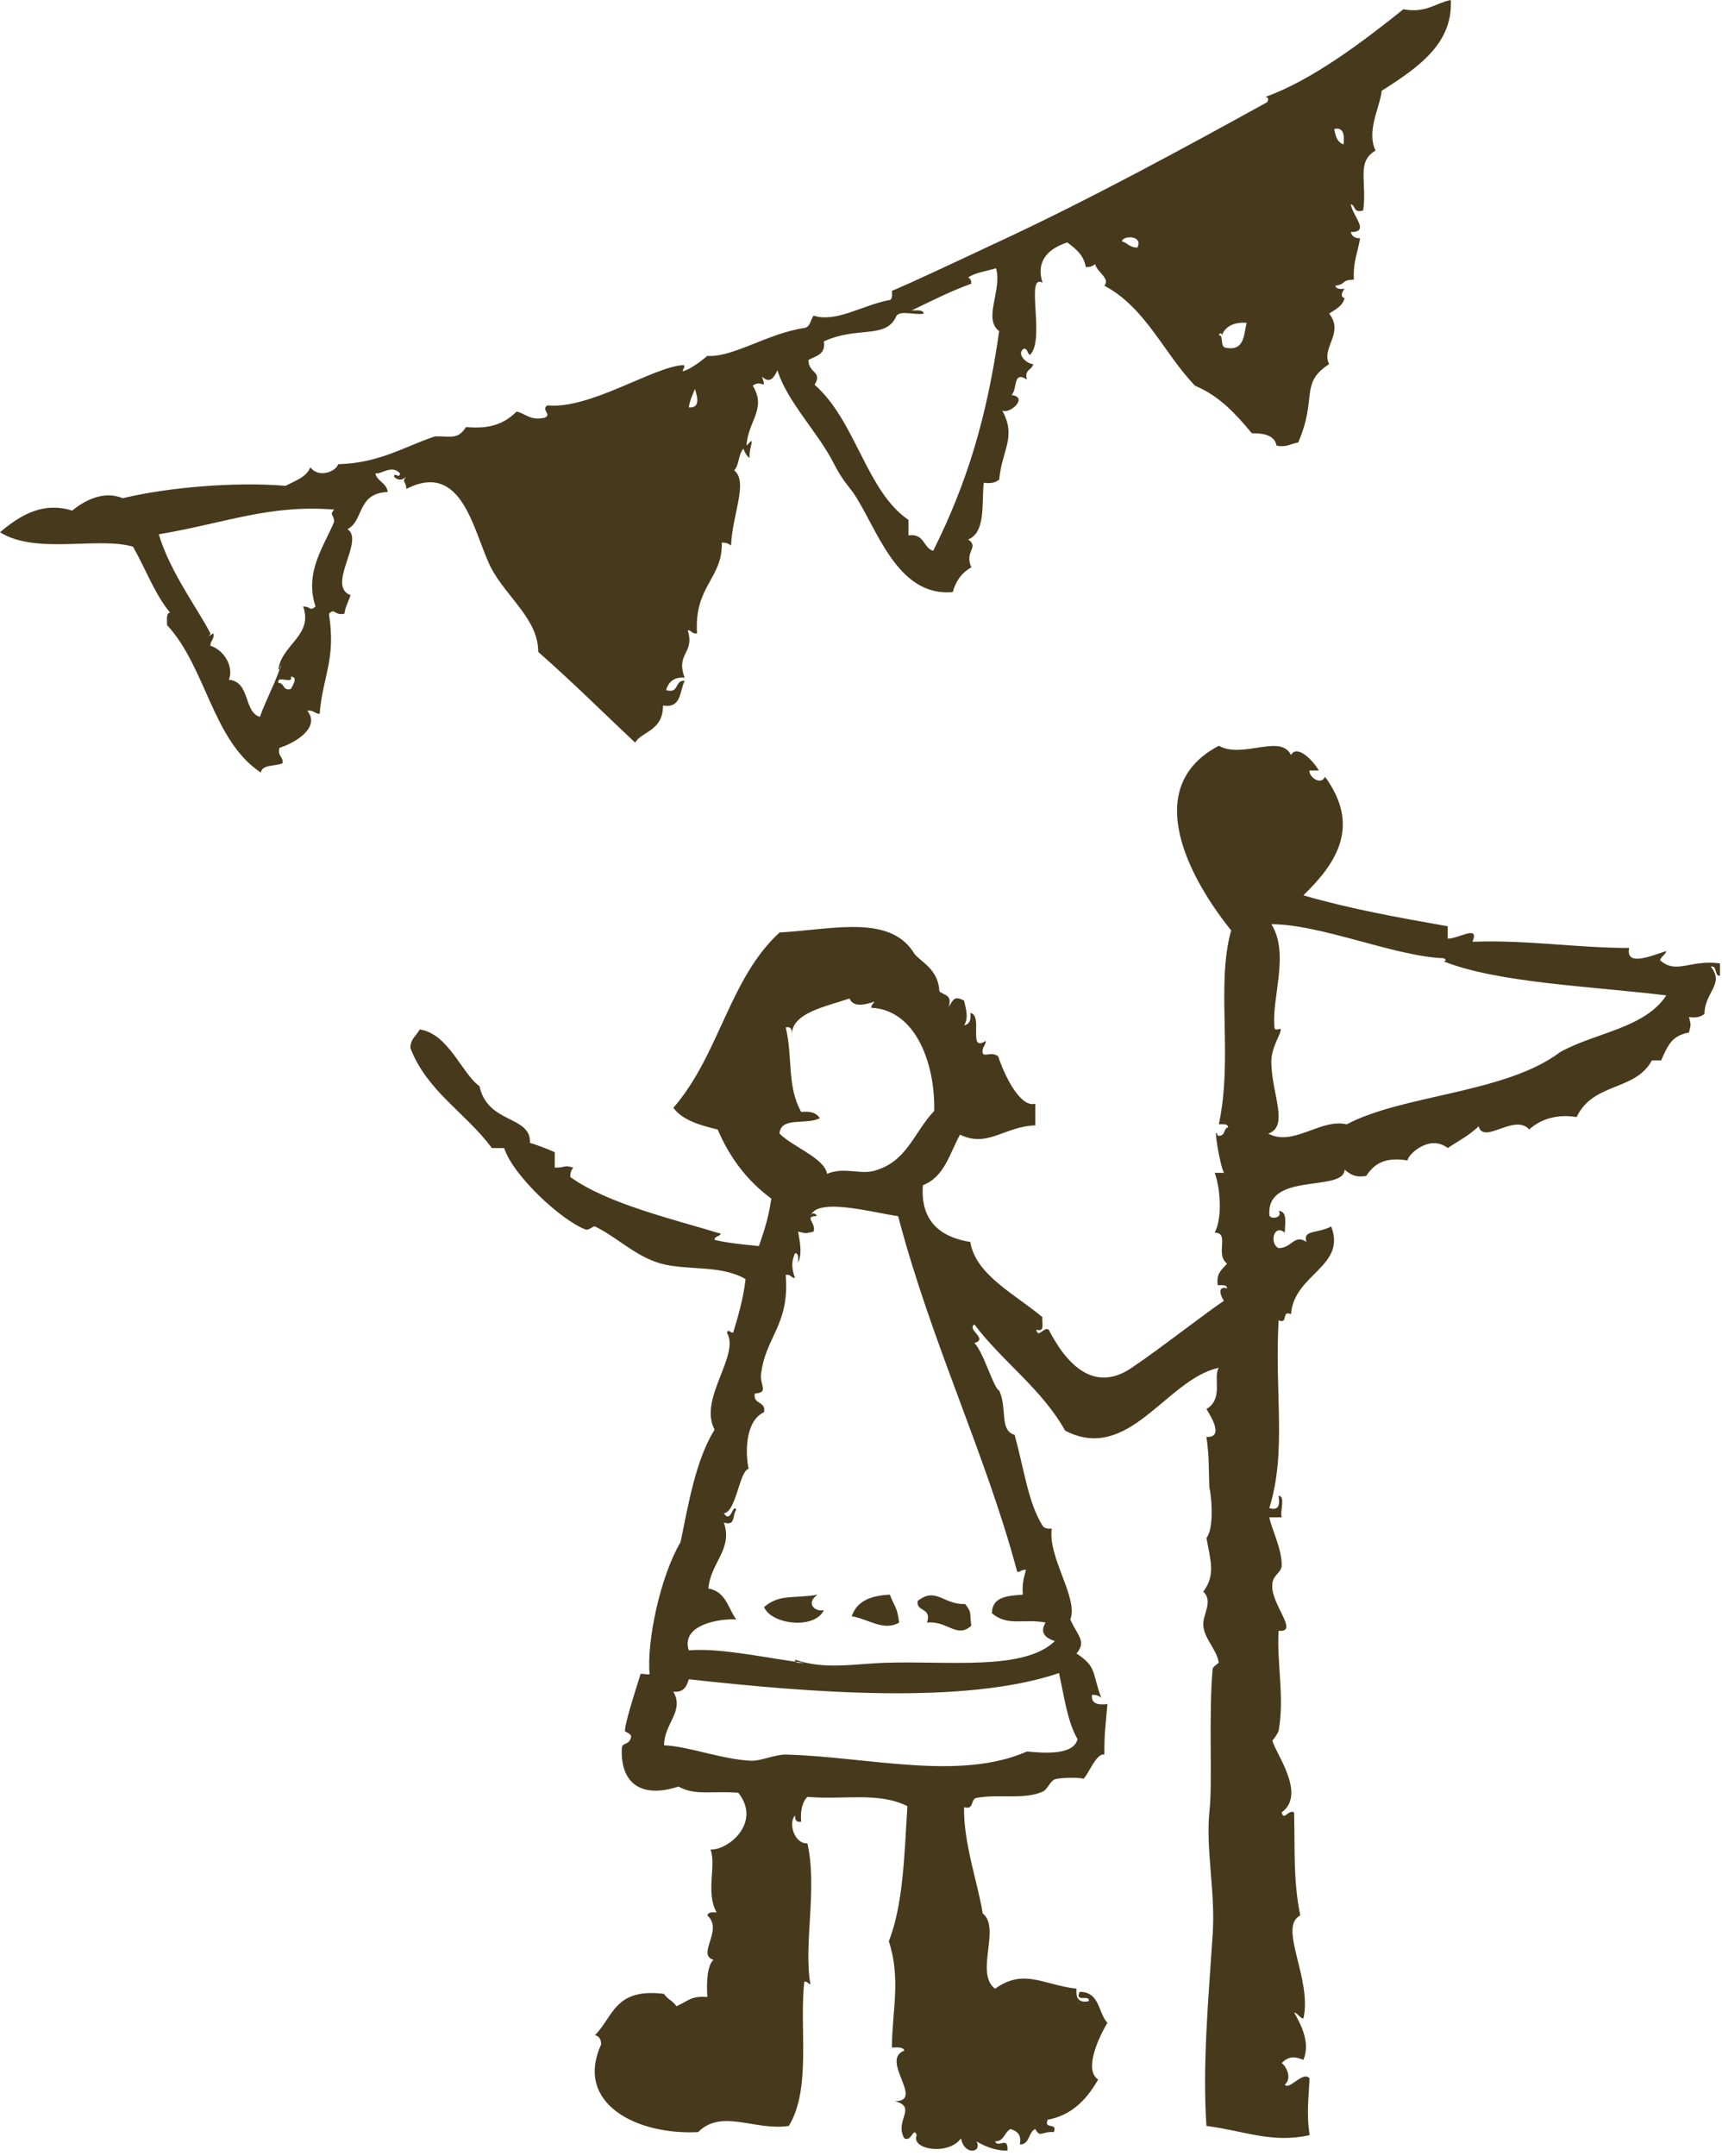 <?xml version="1.0" encoding="utf-8"?>
<!-- Generator: Adobe Illustrator 15.0.2, SVG Export Plug-In  -->
<!DOCTYPE svg PUBLIC "-//W3C//DTD SVG 1.1//EN" "http://www.w3.org/Graphics/SVG/1.1/DTD/svg11.dtd">
<svg version="1.1"
	 xmlns="http://www.w3.org/2000/svg" xmlns:xlink="http://www.w3.org/1999/xlink" xmlns:a="http://ns.adobe.com/AdobeSVGViewerExtensions/3.0/"
	 x="0px" y="0px" width="167px" height="209px" viewBox="0 0 167 209" overflow="visible" enable-background="new 0 0 167 209"
	 xml:space="preserve">
<defs>
</defs>
<path fill-rule="evenodd" clip-rule="evenodd" fill="#473A1C" d="M79.3,154.6c-1.2,0.8-0.3,1.7,0.6,1.5c-0.9,1.9-5.1,1.4-5.8-0.3
	C75.6,154.5,77,155,79.3,154.6z"/>
<path fill-rule="evenodd" clip-rule="evenodd" fill="#473A1C" d="M86.3,154.6c0.4,1.1,0.7,1.1,0.9,2.7c-1.5,0.9-3.1-0.4-4.6-0.6
	C83,155.5,84,154.7,86.3,154.6z"/>
<path fill-rule="evenodd" clip-rule="evenodd" fill="#473A1C" d="M93.6,155.5c0.7,0.9,0.4,0.8,0.6,2.1c-1.4,1.3-2.3-0.5-4.3-0.3
	c0.5-1.5-1.1-1-0.9-2.1C90.8,153.8,91.5,155.6,93.6,155.5z"/>
<path fill-rule="evenodd" clip-rule="evenodd" fill="#473A1C" d="M122.7,9.4c4.5-1.6,9.4-5.3,13.4-8.5c2.2,0.4,3.1-0.6,4.6-0.9
	c0.2,4.1-2.9,6.4-6.7,8.8c-0.2,1.7-1.5,3.9-0.6,5.8c-1.9,1.1-0.8,3-1.2,5.8c-1,0.3-0.7-0.5-1.2-0.6c0.2,1.2,1.9,2.7,0,2.7
	c0.1,0.4,0.4,0.6,0.9,0.6c-0.2,1.3-0.7,2.3-0.6,4c-1.4,0.1-0.6,0.4-1.8,0.6c0.1,0.4,0.6,0.3,0.9,0.3c-0.2,0.2-0.5,0.8,0,0.9
	c-0.2,0.8-0.9,1.1-1.5,1.5c1.5,1.9-0.8,3.3,0,4.9c-2.9,1.9-1.1,3.2-3,7.6c-0.7,0.1-1.1,0.5-2.1,0.3c-0.2-1-1.2-1.2-2.4-1.2
	c-1.5-1.8-3.1-3.6-5.5-4.6c-3-3.1-4.8-7.6-8.8-9.7c0.6-0.7-0.7-1.3-0.9-2.1c-0.2,0.2-0.5,0.3-0.9,0.3c-0.2-1.2-1-1.8-1.8-2.4
	c-2.1,0.7-3,2-2.4,3.9c-1.7-0.9,0.3,5.5-1.2,7c-0.3-0.1-0.2-0.6-0.6-0.6c-0.8,0.5,0.3,1.5,0.9,1.5c-0.1,0.6-0.9,0.5-0.6,1.5
	c-1.4-0.9-0.9,0.9-1.5,1.5c1.7,0.2-0.2,1.9-0.9,1.5c1.4,2.6,0,3.7-0.3,6.7c-0.4,0.3-0.8,0.4-1.5,0.3c-0.2,2.1,0.2,4.8-1.5,5.5
	c1.1,0.8-0.4,1.1,0.3,2.7c-0.9,0.5-1.5,1.3-1.8,2.4c-5.5,0.5-7.4-6.4-9.7-9.7c-0.3-0.4-1.1-1.3-1.8-2.7c-1.5-3-4.6-6.1-5.5-9.1
	c-0.3,0.6-0.7,1.4-1.5,0.6c0.5,1.5-0.1,0.2-0.9,0.9c1.4,2.2-0.5,3.5-0.6,5.8c1-1.1,0.2,0.1,0.3,1.2c-0.3-0.2-0.5-0.6-0.6-0.9
	c-0.5,0.5-0.4,1.6-0.9,2.1c1.4,1.1-0.2,4.3-0.3,7.3c-0.2-0.2-0.5-0.3-0.9-0.3c0.1,3.5-2.7,4.2-2.4,8.8c-0.5,0.1-0.5-0.3-0.9-0.3
	c0.7,2.3-1.2,2.2-0.3,4.6c-1.1-0.1-1.6,0.5-1.8,1.2c1.3,0.4,0.8-1,1.8-0.9c-0.5,1-0.3,2.7-2.1,2.4c0,2.5-2.1,2.5-2.7,3.6
	c-3.5-3.3-6-5.8-9.4-8.8c0-3.2-3.1-5.3-4.6-8.2c-1.7-3.4-2.7-10.4-8.2-7.6c0-0.8-0.5-0.6,0-1.2c-0.4,0.4-0.8,0.4-1.2,0
	c0.1-0.5,0.5,0.3,0.6-0.3C38,45,37,46,36.4,45.9c0.2,0.8,1.1,0.9,1.2,1.8c-3,0.1-2.3,2.8-3.9,3.6c1.7,1.1-2.1,5.5,0.3,6.4
	c-0.2,0.6-0.5,1.1-0.6,1.8c-1,0.2-0.9-0.6-1.5,0c0.7,4.5-0.6,6-0.9,9.7c-0.5,0-0.6-0.4-1.2-0.3c1.3,1.6-1.1,3.1-2.7,3.6
	c-0.2,0.9,0.4,0.8,0.3,1.5c-0.7,0.3-2,0.1-2.1,0.9c-4.7-3.1-5.3-10.2-9.1-14.3c0-0.5-0.1-1.2,0.3-1.2c-1.5-1.8-2.4-4.3-3.6-6.4
	C9.5,52,3.5,53.8,0,51.6c1.9-1.6,4.1-3,7-2.1c1.1-0.9,3-2,4.9-1.2c4.6-1.1,11.1-1.6,15.8-1.2c0.9-0.5,2-0.8,2.4-1.8
	c0.8,1.1,2.5,0.4,2.7-0.3c4-0.1,6.4-1.7,9.4-2.7c1.7,0,2.2,0.3,3-0.9c2.1,0.2,3.6-0.2,4.9-1.5c0.9,0.2,1.3,0.9,2.7,0.6
	c0.8-0.3-0.4-0.8,0.3-1.2c4.1,0.4,10.2-3.7,13.1-3.9c0.4,0,0,0.4,0,0.6c0.9-0.2,2.4-1.5,2.4-1.5c2.4,0.2,5.9-2.2,9.4-2.7
	c0.6-0.1,0.6-0.8,0.9-1.2c2.2,0.7,4.7-1,7.3-1.5c0.4,0,0.3-0.6,0.3-0.9c1.7-0.7,6.6-3,10-4.6c8.9-4.1,18.8-9.5,26.4-13.7
	C123.1,9.5,122.9,9.4,122.7,9.4z M130.3,14c0.1-0.9,0-1.7-0.9-1.5C129.5,13.2,129.7,13.8,130.3,14z M110.3,24
	c0.6-1.2-1.4-1.2-1.5-0.6C109.3,23.5,109.5,24,110.3,24z M88.4,30.1c0.5,0,1.1-0.1,1.2,0.3c-0.8,0.2-2.4-0.4-2.7,0.3
	c-1,2.2-3.8,0.9-7,2.4c0.2,1.3-0.8,1.4-1.5,1.8c0,1.3,1.4,1.1,0.6,2.4c4,3.5,5,10.3,9.1,13.1c0,0.5,0,1,0,1.5
	c1.6-0.2,1.4,1.2,2.4,1.5c3.3-6.6,5.2-12.9,6.4-21.3c-1.6-1.2,0.3-3.9-0.3-6.1c-0.9,0.3-2,0.4-2.7,0.9c0.2,0.1,0.3,0.3,0.3,0.6
	C92.3,28.2,91.1,28.8,88.4,30.1z M118.8,33.7c1.9,0.4,1.8-1.2,2.1-2.4c-1.3-0.1-2.1,0.4-2.4,1.2c0-0.2-0.2-0.3-0.3,0
	C118.7,32.5,118.3,33.5,118.8,33.7z M66.8,39.5c1.4,0.1,0.6-1.6,0.6-1.8C67.2,38.2,66.9,38.8,66.8,39.5z M20.4,61.4
	c0.1,0.2-0.9,0.7,0.3,0c0.1,0.6-0.3,0.7-0.3,1.2c1.3,0.4,2.3,2,1.8,3.3c2.1,0.2,1.4,3.1,3,3.6c0.7-1.9,1.7-3.7,2.1-5.2
	c-0.1,0.2,0,0.6-0.3,0.6c0.3-2.4,3.4-3.3,2.4-6.1c0.8,0,0.6,0.5,1.2,0c-1.1-3.3,0.8-5.8,1.8-8.2c0-0.8-0.5-0.6,0-1.2
	c-6.3-0.5-10.5,1.3-17,2.4C16.5,55.5,19.3,59.2,20.4,61.4z M27,66.2c0.6,0,0.4,0.8,1.2,0.6c0.1-0.2,0.8-1.2,0-1.2
	C28.5,66.4,26.8,65.4,27,66.2z"/>
<path fill-rule="evenodd" clip-rule="evenodd" fill="#473A1C" d="M119.1,109.3c0-0.4-0.6-0.3-0.9-0.3c1.4-6.5-0.3-13.5,1.2-18.8
	c-3.8-4.7-9-13.8-1.2-17.9c2.3,1.3,6-1.2,7,0.9c0.6-1.1,2.2,0.6,2.7,1.5c-0.3,0-0.6,0-0.9,0c-0.1,0.6,1.1,1.5,1.5,0.6
	c3.5,4.8,1.1,8.4-2.1,11.5c4.5,1.3,8.9,2.1,14,3c0,0.4,0,0.8,0,1.2c1.1,0,3.1-1.4,2.4,0.3c5.3-0.2,10,0.6,15.2,0.6
	c-0.4,1.9,2.3,0.7,3.6,0.3c-0.1,0.4-0.5,0.5-0.6,0.9c1.6,1.4,2.9-0.1,5.8,0.3c0,0.4,0,0.8,0,1.2c-0.6,0-0.2-1-0.9-0.9
	c1.4,1.7-0.6,2.5-0.6,4.6c-0.4,0.3-0.8,0.4-1.5,0.3c0.2,0.9,0.2,0.6,0,1.5c-1.6,0.3-2,1.1-2.7,2.7c-0.3,0-0.6,0-0.9,0
	c-1.6,3-5.7,2.1-7.3,5.5c-1.7-0.3-3.4,0.1-4.6,1.2c-1.4-1.6-4.4,1.5-4.9-0.3c-1.1,1-1.8,1.3-3,2.1c-1.8-1.4-3.9,0.7-3.9,1.2
	c-1.9-0.3-3.1,0.1-4,1.5c-1.1,0.2-1.6-0.2-2.1-0.6c-0.1,2.2-7.5,0.2-7.3,4.3c-0.1,0.6,1.4,0.4,0.9-0.3c0.9,0,0.6,1.3,0.6,2.1
	c-1.1-0.9-1.5,1.1-0.6,1.5c1.3,0,1.5-1.4,2.7-0.6c-0.4-1.2,1.1-0.8,2.4-1.5c1.5,3.9-3.6,4.6-3.9,8.5c-1-0.4-0.2,1-1.2,0.6
	c-0.4,7.2,0.8,12.7-0.9,18.2c1,0.3,1-0.4,0.9-1.2c0.7,0.1,0.1,1.5,0.3,2.1c-0.4,0-0.8,0-1.2,0c0.2,1.1,1.2,3,1.2,4.6
	c0,0.8-0.8,0.9-0.9,1.8c-0.3,1.9,2.7,4.8,0.6,4.6c-0.2,3.1,0.6,6.4,0,9.7c-0.1,0.3-0.6,1-0.6,0.9c0.1,1,3.4,5.2,0.9,7
	c0.2,0.9,0.6-0.3,1.2,0c0.1,3.8-0.1,6.5,0.6,10c-2.2,1.1,1.2,6.2,0.3,10c-0.4-0.1-0.5-0.5-0.9-0.6c0.7,1.2,1.6,3,0.9,4.6
	c-0.9-0.4-1.5-0.3-2.1,0.3c0.5,0.4,1,1.5,0.3,2.1c0.4,0.6,1.8-1.4,2.4-0.6c-0.1,2.2-0.3,3.3,0,5.5c-3.7,0.8-6.2-0.4-10-0.9
	c-0.4-5.9,0.2-12.4,0.6-18.5c0.3-4.1-0.7-8.3-0.3-12.1c0.3-2.6-0.1-9.2,0.3-13.7c0-0.2,0.6-0.6,0.6-0.6c-0.2-1.3-1.4-2.3-1.5-3.6
	c-0.1-1.1,1-2.3,0-3.3c1.2-1.6,0.7-3,0.3-5.2c1-1.3,0.2-5.8,0.3-4.6c-0.1-1.9,0-3.1-0.3-5.2c1.7,0.1,0.5-1.9,0-2.7
	c1.7-1,0.6-3.1,1.2-4c-5.1,1.1-8.7,9.3-14.9,6.1c-2.3-4.1-6.1-6.7-8.8-10.3c-0.8,0.5,1.4,1.4,0,1.8c0.9,0.9,1.9,4.5,2.4,4.6
	c0.8,1.7,0,3.9,1.5,4.3c1,3.7,1.3,6.5,2.7,8.8c0.2,0.3,0.5,0.3,0.9,0.3c-0.4,2.8,2.6,6.7,1.8,8.8c0.7,1.6,1.6,2.1,0.6,3.3
	c2,1.3,1.5,1.9,2.4,4.3c-0.2-0.2-0.5-0.3-0.9-0.3c-0.1,0.9,0.6,1,1.5,0.9c-0.2,2.3-0.3,2.7-0.3,4.9c-0.8-0.2-1.6,2.1-2.1,2.4
	c0.4-0.2-2.2-0.2-2.7,0c-0.5,0.2-0.7,1-1.2,1.2c-1.8,0.8-4.3,0.2-6.4,0.6c-0.6,0.1-0.2,1.2-1.2,0.9c-0.1,3.4,1.4,7.6,1.8,10.3
	c1.8,1.4-0.8,5.8,1.2,7.3c2.8-2,4.6-0.4,7.9,0c-0.1,1,0.3,1.4,1.2,1.2c0.1-0.7-1.4,0.2-0.9-0.9c2,0,1.8,2.1,2.7,3
	c-0.9,1.5-2.3,4.6-0.9,5.5c-1.2,2.1-2.7,3.5-4.9,3.9c-0.4,1,1,0.2,0.6,1.2c-1.2-0.1-1.3,0.6-1.8-0.3c-0.7,0.3-0.5,1.5-1.5,1.5
	c0.2-1-0.3-1.3-0.9-1.5c-0.6,0.3-0.6,1.2-1.5,1.2c0.3,0.7,1.3-0.6,1.2,0.9c-1,0-2-0.3-3-0.9c0.6,1.1-1.2,1.4-1.5-0.3
	c-1.2,1.7-4.9,1.1-4.3-0.3c-0.3-0.9-0.5,0.7-1.2,0.3c-1-1.7,1.3-3-0.9-3.6c2.9,0-1.5-4,0.9-4.9c-0.1-0.4-0.8-0.3-1.2-0.3
	c0-3.5,0.9-6.6-0.3-10.3c1.4-3.6,1.5-8.3,1.8-13.1c-2.8-1.4-6.1-0.6-9.7-0.9c-0.5,0.5-0.7,1.4-0.6,2.4c-0.5,0.1-0.6-0.2-0.6-0.6
	c-0.7,0.8,0,2.8,1.2,2.7c1,4.4-0.4,9.8,0.3,13.7c-0.2-0.1-0.3-0.3-0.6-0.3c-0.5,4.5,0.7,10.4-1.5,14c-3.3,0.5-6.5-1.7-8.8,0.6
	c-6,0.3-12-2.8-9.4-8.5c0-0.5-0.2-0.8-0.6-0.9c1.8-1.8,1.9-4.6,6.7-4c0.3,0.5,0.9,0.7,1.2,1.2c1.3-0.6,1.4-1,3-0.9
	c-0.1-1.5,0-3.1,0.6-3.6c-1.7-0.5,1-2.9-0.6-4.3c0.1-0.4,0.6-0.3,0.9-0.3c-1.1-1.9,0-4.6-0.6-6.1c1.7,0.1,5-2.6,2.7-5.5
	c-2.6-0.2-4.2,0.3-5.8-0.6c-3.7,1.2-5.6-0.4-5.5-3.6c0-0.8,0.7-0.3,0.9-1.2c0.1-0.3-0.6-0.5-0.6-0.6c0.1-1.3,1.6-5.6,1.5-5.5
	c0.1-0.1,0.8,0.1,0.9,0c-0.3-3.1,1-9.4,3-12.8c0.8-3.9,1.5-8,3.3-10.9c-1.6-3,2.5-7.2,1.2-9.4c0.1-0.4,0.3,0,0.6,0
	c0.3-1,1-3.2,1.2-5.2c-2.4-1.4-5.6-0.8-8.2-1.5c-2.5-0.7-4.3-2.6-6.4-3.6c-0.1-0.1-0.6,0.4-0.9,0.3c-2.4-0.9-7.1-5.3-7.9-7.9
	c-0.4,0-0.8,0-1.2,0c-2.5-3.4-6.3-5.5-7.9-9.7c0-0.9,0.6-1.2,0.9-1.8c2.8,0.4,4.1,4.3,5.8,5.5c0.8,3.7,5,2.8,4.9,5.5
	c0.4,0.1,1.5,0.5,2.4,0.9c0,0.5,0,1,0,1.5c1.1,0,0.9-0.3,1.8,0c-0.2,0.2-0.3,0.5-0.3,0.9c3.6,2.6,10,4.1,14.6,5.5
	c-0.1,0.3-0.6,0.2-0.6,0.6c1.3,0.3,2.3,0.4,4.3,0.6c0.4-1.2,0.9-2.5,1.2-4.6c-2.3-1.7-4-3.9-5.2-6.7c-1.7-0.4-3.4-0.9-4.3-2.1
	c4.5-5.2,5.4-12.5,10.3-17c5.2-0.3,10.8-1.8,13.1,2.1c0.7,0.8,2.3,1.5,2.4,3.6c0.4,0.4,1.3,0.3,0.9,1.5c0.5-0.7,0.5-1.1,1.5-0.6
	c0.1,0.6,0.5,1.6,0,2.4c0.5-0.1,0.7-0.5,0.6-1.2c1.3,0.2-0.3,3.9,1.5,2.7c0,0.5-0.4,0.6-0.3,1.2c0.2,0.4,0.8-0.2,1.5,0.3
	c0.7,2.1,2.2,5,3.6,4.6c0,0.7,0,1.4,0,2.1c-3,0.1-4.6,2.2-7.3,0.9c-1,1.8-1.5,4.1-3.6,4.9c-0.2,2.6,0.8,4.9,4.6,5.5
	c0.5,3.2,4.4,5.1,7,7.3c-0.1,0.5,0.3,1.5-0.6,1.2c0.2,0.9,0.7-0.3,1.2,0c1.7,3.3,4.4,6.3,8.2,3.6c2.8-1.9,6.6-4.9,8.8-6.4
	c-0.2-0.2-0.8-1.5,0.3-1.2c0-0.4-0.6-0.3-0.9-0.3c-0.2-1.2,0.5-1.6,0.9-2.1c-1.2-0.9,0.3-3-1.2-3c0.8-1.5,0.5-4.5,0-5.8
	c0.3,0,0.6,0,0.9,0c-0.4-0.7-1.1-5-0.6-3.6C118.9,110.2,118.6,109.4,119.1,109.3z M123.3,89.6c1.8,2.9,0,7.1,0.3,10
	c0,0.5,0.7-0.1,0.6,0.3c-0.1,0.6-1,1.8-0.9,3.3c0.1,3,1.7,6-0.3,6.7c2.4,1.3,5.1-1.5,7.6-0.9c5.5-2.9,15.4-3,20.7-7
	c3.4-1.9,8.2-2.3,10.3-5.5c-7.4-0.9-16.3-1.2-21.6-3.3c0.2,0,0.3-0.2,0-0.3C135.2,92.7,128.1,89.6,123.3,89.6z M76.8,100.2
	c0-0.4-0.1-0.7-0.6-0.6c0.7,2.9,0.1,5.7,1.5,8.2c0.9-0.1,1.5,0.1,1.8,0.6c-1.2,0.7-3.8-0.2-3.9,1.5c1.3,1.3,4.4,2.4,4.6,3.9
	c1.7-0.7,3.2,0.1,4.6-0.3c3.2-0.9,3.8-3.7,5.8-5.8c0.1-4.6-1.8-9.8-6.1-10c0-0.3,0.2-0.4,0.3-0.6c-0.8,0.3-2.1,0.6-2.4-0.3
	C80,97.6,76.9,98.2,76.8,100.2z M70.2,147.6c0.9,2.6-1.3,3.9-1.5,6.4c1.7,0.3,1.9,1.9,2.7,3c-1.6-0.1-5.4,0.5-4.6,3
	c3.1-0.3,8.3,0.9,11.2,1.2c-0.4,0-0.9,0.1-0.9-0.3c2.9,1,5.7,0.4,8.8,0.3c6.1-0.2,13.4,0.8,16.4-2.1c-0.9-0.3-1.5-0.8-0.9-1.8
	c-2.1-0.4-3.7,0.4-5.2-0.9c0-1.6,1.5-1.7,3-1.8c-0.1-1,0.1-1.7,0.3-2.4c-0.5-0.1-0.8,0.5-0.9,0c-3-11.2-8.3-22.1-11.5-34.3
	c-2.3-0.3-7.9-1.9-8.5,0c0-0.3,0.5-0.4,0.6,0c-1.3,0,0,0.7-0.3,1.5c-0.9,0.2-0.6,0.2-1.5,0c0.2,1.1,0.4,2.2,0,3
	c0-0.4,0.1-0.9-0.3-0.9c-0.3,0.7-0.4,1.3,0,2.4c-0.4,0-0.4-0.4-0.9-0.3c0.4,4.9-2,6-2.4,9.7c-0.1,1,0.8,1.7-0.6,1.8
	c-0.2,1.1,1.1,0.7,0.9,1.8c-1.9,0.9-1.8,4.1-1.5,5.5c-0.9,0.2-1.2,4.2-2.4,4.3c0.7,1.1,0.9-1.1,1.2-0.3
	C71,146.8,71.4,148,70.2,147.6z M66.8,162.8c-0.2,0.7-0.5,1.3-1.5,1.2c1.1,1.9-0.9,3.1-0.9,5.2c2.4,0.1,5.7,1.4,8.5,1.5
	c1,0,2.2-0.6,3.3-0.6c7.9,0.2,16.8,2.6,23.4-0.3c1.2,0.1,4.5,0.5,4.9-1.2c-1-1.7-1.3-4.2-1.8-6.4C93.6,165.3,78.5,164.1,66.8,162.8z
	"/>
<rect id="_x3C_スライス_x3E__24_" fill-rule="evenodd" clip-rule="evenodd" fill="none" width="167" height="209"/>
</svg>
